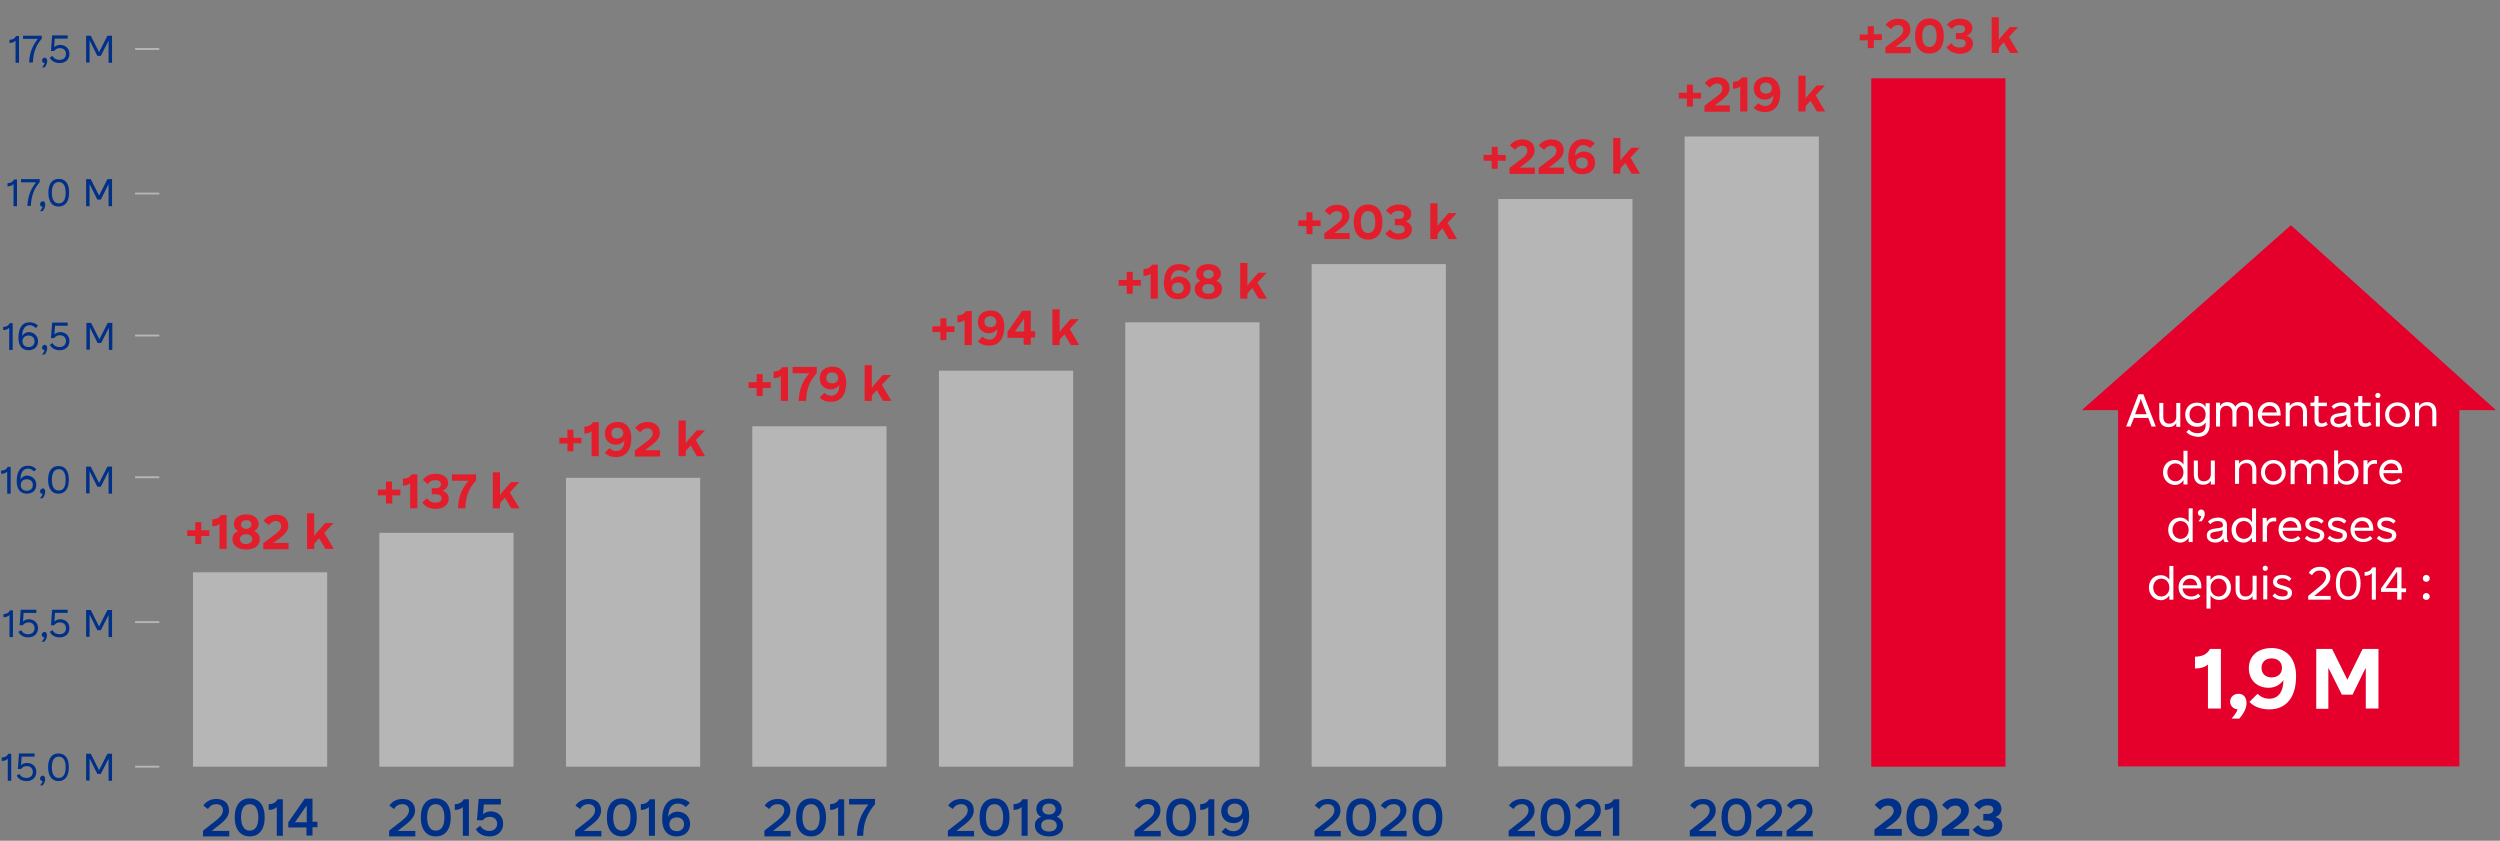 <?xml version="1.0" encoding="utf-8"?>
<!-- Generator: Adobe Illustrator 28.2.0, SVG Export Plug-In . SVG Version: 6.00 Build 0)  -->
<svg version="1.1" id="Layer_1" xmlns="http://www.w3.org/2000/svg" xmlns:xlink="http://www.w3.org/1999/xlink" x="0px" y="0px"
	 viewBox="0 0 868 291.9" style="enable-background:new 0 0 868 291.9;" xml:space="preserve">
<rect x="0" y="0" width="868" height="291.9" fill="#808080" stroke="none"/>
<style type="text/css">
	.st0{fill:none;}
	.st1{enable-background:new    ;}
	.st2{fill:#003087;}
	.st3{fill:#B6B6B7;}
	.st4{fill:#E4002B;}
	.st5{fill:#FFFFFF;}
	.st6{fill:#E31E2C;}
	.st7{fill:none;stroke:#B6B6B7;stroke-width:0.655;stroke-miterlimit:10;}
</style>
<g id="Guides">
</g>
<g id="charts">
	<g>
		<g>
			<line class="st0" x1="57.9" y1="266.2" x2="705.3" y2="266.2"/>
		</g>
		<g>
			<g>
				<g class="st1">
					<path class="st2" d="M3.9,261.7v9.4H2.7v-7.7c-0.5,0.6-1.3,0.8-2.1,0.8V263c1.1,0,1.8-0.4,2.3-1.3H3.9z"/>
				</g>
				<g class="st1">
					<path class="st2" d="M12.6,268c0,1.9-1.3,3.2-3.4,3.2c-1.6,0-2.8-0.7-3.4-1.9l0.9-0.6c0.6,1,1.4,1.4,2.5,1.4
						c1.3,0,2.2-0.8,2.2-2.1c0-1.2-0.8-2-2.1-2c-0.9,0-1.6,0.4-2,1H6.2l0.4-5.4H12v1.1H7.5l-0.2,3c0.5-0.5,1.2-0.8,2.1-0.8
						C11.3,264.9,12.6,266.2,12.6,268z"/>
				</g>
				<g class="st1">
					<path class="st2" d="M15.7,270.5c0,0.8-0.4,1.6-0.9,2.2h-0.9c0.5-0.6,0.8-1.1,0.9-1.5h0c-0.5,0-0.9-0.4-0.9-0.9
						c0-0.5,0.4-1,1-1C15.3,269.3,15.7,269.8,15.7,270.5z"/>
				</g>
				<g class="st1">
					<path class="st2" d="M16.7,266.4c0-3.2,1.4-4.8,3.6-4.8c2.3,0,3.6,1.6,3.6,4.8s-1.4,4.8-3.6,4.8
						C18.1,271.2,16.7,269.5,16.7,266.4z M22.8,266.4c0-2.5-0.9-3.7-2.4-3.7c-1.5,0-2.4,1.2-2.4,3.7s0.9,3.7,2.4,3.7
						S22.8,268.9,22.8,266.4z"/>
					<path class="st2" d="M29.9,271.1v-9.4h1.6l2.9,5.7l2.9-5.7h1.6v9.4h-1.2v-7.3c0-0.1,0-0.3,0-0.4l-0.2,0.4l-2.5,4.9h-1.2l-2.5-5
						c-0.1-0.1-0.1-0.3-0.2-0.4c0,0.1,0,0.3,0,0.4v7.3H29.9z"/>
				</g>
				<g class="st1">
					<path class="st2" d="M4.5,211.8v9.4H3.3v-7.7c-0.5,0.6-1.3,0.8-2.1,0.8v-1.1c1.1,0,1.8-0.4,2.3-1.3H4.5z"/>
				</g>
				<g class="st1">
					<path class="st2" d="M13.2,218.1c0,1.9-1.3,3.2-3.4,3.2c-1.6,0-2.8-0.7-3.4-1.9l0.9-0.6c0.6,1,1.4,1.4,2.5,1.4
						c1.3,0,2.2-0.8,2.2-2.1c0-1.2-0.8-2-2.1-2c-0.9,0-1.6,0.4-2,1H6.8l0.4-5.4h5.4v1.1H8.2l-0.2,3c0.5-0.5,1.2-0.8,2.1-0.8
						C12,215.1,13.2,216.3,13.2,218.1z"/>
				</g>
				<g class="st1">
					<path class="st2" d="M16.3,220.6c0,0.8-0.4,1.6-0.9,2.2h-0.9c0.5-0.6,0.8-1.1,0.9-1.5h0c-0.5,0-0.9-0.4-0.9-0.9
						c0-0.5,0.4-1,1-1C16,219.4,16.3,219.9,16.3,220.6z"/>
				</g>
				<g class="st1">
					<path class="st2" d="M24.1,218.1c0,1.9-1.3,3.2-3.4,3.2c-1.6,0-2.8-0.7-3.4-1.9l0.9-0.6c0.6,1,1.4,1.4,2.5,1.4
						c1.3,0,2.2-0.8,2.2-2.1c0-1.2-0.8-2-2.1-2c-0.9,0-1.6,0.4-2,1h-1.1l0.4-5.4h5.4v1.1h-4.4l-0.2,3c0.5-0.5,1.2-0.8,2.1-0.8
						C22.9,215.1,24.1,216.3,24.1,218.1z"/>
					<path class="st2" d="M29.9,221.2v-9.4h1.6l2.9,5.7l2.9-5.7h1.6v9.4h-1.2v-7.3c0-0.1,0-0.3,0-0.4l-0.2,0.4l-2.5,4.9h-1.2l-2.5-5
						c-0.1-0.1-0.1-0.3-0.2-0.4c0,0.1,0,0.3,0,0.4v7.3H29.9z"/>
				</g>
				<g class="st1">
					<path class="st2" d="M3.7,162v9.4H2.5v-7.7c-0.5,0.6-1.3,0.8-2.1,0.8v-1.1c1.1,0,1.8-0.4,2.3-1.3H3.7z"/>
				</g>
				<g class="st1">
					<path class="st2" d="M12.6,168.3c0,1.9-1.3,3.1-3.3,3.1c-2.3,0-3.5-1.6-3.5-4.3c0-3.4,1.3-5.4,3.9-5.4c1.1,0,2.2,0.4,2.9,1.2
						l-0.8,0.8c-0.6-0.6-1.2-1-2.1-1c-1.6,0-2.6,1.4-2.6,3.8c0.4-0.8,1.3-1.4,2.4-1.4C11.3,165.3,12.6,166.5,12.6,168.3z
						 M11.4,168.4c0-1.2-0.8-2-2.1-2c-1.3,0-2.1,0.8-2.1,2c0,1.2,0.8,2,2.1,2C10.5,170.4,11.4,169.6,11.4,168.4z"/>
				</g>
				<g class="st1">
					<path class="st2" d="M15.7,170.8c0,0.8-0.4,1.6-0.9,2.2h-0.9c0.5-0.6,0.8-1.1,0.9-1.5h0c-0.5,0-0.9-0.4-0.9-0.9
						c0-0.5,0.4-1,1-1C15.4,169.5,15.7,170,15.7,170.8z"/>
				</g>
				<g class="st1">
					<path class="st2" d="M16.7,166.6c0-3.2,1.4-4.8,3.6-4.8c2.3,0,3.6,1.6,3.6,4.8s-1.4,4.8-3.6,4.8
						C18.2,171.5,16.7,169.8,16.7,166.6z M22.8,166.6c0-2.5-0.9-3.7-2.4-3.7c-1.5,0-2.4,1.2-2.4,3.7s0.9,3.7,2.4,3.7
						S22.8,169.2,22.8,166.6z"/>
					<path class="st2" d="M29.9,171.3V162h1.6l2.9,5.7l2.9-5.7h1.6v9.4h-1.2V164c0-0.1,0-0.3,0-0.4l-0.2,0.4L35,169h-1.2l-2.5-5
						c-0.1-0.1-0.1-0.3-0.2-0.4c0,0.1,0,0.3,0,0.4v7.3H29.9z"/>
				</g>
				<g class="st1">
					<path class="st2" d="M4.4,112.1v9.4H3.2v-7.7c-0.5,0.6-1.3,0.8-2.1,0.8v-1.1c1.1,0,1.8-0.4,2.3-1.3H4.4z"/>
				</g>
				<g class="st1">
					<path class="st2" d="M13.2,118.5c0,1.9-1.3,3.1-3.3,3.1c-2.3,0-3.5-1.6-3.5-4.3c0-3.4,1.3-5.4,3.9-5.4c1.1,0,2.2,0.4,2.9,1.2
						l-0.8,0.8c-0.6-0.6-1.2-1-2.1-1c-1.6,0-2.6,1.4-2.6,3.8c0.4-0.8,1.3-1.4,2.4-1.4C11.9,115.4,13.2,116.7,13.2,118.5z M12,118.5
						c0-1.2-0.8-2-2.1-2c-1.3,0-2.1,0.8-2.1,2c0,1.2,0.8,2,2.1,2C11.2,120.5,12,119.7,12,118.5z"/>
				</g>
				<g class="st1">
					<path class="st2" d="M16.4,120.9c0,0.8-0.4,1.6-0.9,2.2h-0.9c0.5-0.6,0.8-1.1,0.9-1.5h0c-0.5,0-0.9-0.4-0.9-0.9
						c0-0.5,0.4-1,1-1C16,119.7,16.4,120.2,16.4,120.9z"/>
				</g>
				<g class="st1">
					<path class="st2" d="M24.1,118.4c0,1.9-1.3,3.2-3.4,3.2c-1.6,0-2.8-0.7-3.4-1.9l0.9-0.6c0.6,1,1.4,1.4,2.5,1.4
						c1.3,0,2.2-0.8,2.2-2.1c0-1.2-0.8-2-2.1-2c-0.9,0-1.6,0.4-2,1h-1.1l0.4-5.4h5.4v1.1h-4.4l-0.2,3c0.5-0.5,1.2-0.8,2.1-0.8
						C22.9,115.4,24.1,116.6,24.1,118.4z"/>
					<path class="st2" d="M30,121.5v-9.4h1.6l2.9,5.7l2.9-5.7h1.6v9.4h-1.2v-7.3c0-0.1,0-0.3,0-0.4l-0.2,0.4l-2.5,4.9h-1.2l-2.5-5
						c-0.1-0.1-0.1-0.3-0.2-0.4c0,0.1,0,0.3,0,0.4v7.3H30z"/>
				</g>
				<g class="st1">
					<path class="st2" d="M5.9,62.2v9.4H4.7v-7.7c-0.5,0.6-1.3,0.8-2.1,0.8v-1.1c1.1,0,1.8-0.4,2.3-1.3H5.9z"/>
				</g>
				<g class="st1">
					<path class="st2" d="M9.5,71.6c0.2-3.5,1-5.6,3-8.3H7.3v-1.1h6.5v1c-2.1,2.5-2.9,4.8-3.1,8.3H9.5z"/>
				</g>
				<g class="st1">
					<path class="st2" d="M15.7,71.1c0,0.8-0.4,1.6-0.9,2.2h-0.9c0.5-0.6,0.8-1.1,0.9-1.5h0c-0.5,0-0.9-0.4-0.9-0.9c0-0.5,0.4-1,1-1
						C15.4,69.8,15.7,70.3,15.7,71.1z"/>
				</g>
				<g class="st1">
					<path class="st2" d="M16.8,66.9c0-3.2,1.4-4.8,3.6-4.8c2.3,0,3.6,1.6,3.6,4.8s-1.4,4.8-3.6,4.8C18.2,71.8,16.8,70.1,16.8,66.9z
						 M22.8,66.9c0-2.5-0.9-3.7-2.4-3.7c-1.5,0-2.4,1.2-2.4,3.7s0.9,3.7,2.4,3.7S22.8,69.5,22.8,66.9z"/>
					<path class="st2" d="M29.9,71.6v-9.4h1.6l2.9,5.7l2.9-5.7h1.6v9.4h-1.2v-7.3c0-0.1,0-0.3,0-0.4l-0.2,0.4L35,69.3h-1.2l-2.5-5
						c-0.1-0.1-0.1-0.3-0.2-0.4c0,0.1,0,0.3,0,0.4v7.3H29.9z"/>
				</g>
				<g class="st1">
					<path class="st2" d="M6.6,12.4v9.4H5.4v-7.7c-0.5,0.6-1.3,0.8-2.1,0.8v-1.1c1.1,0,1.8-0.4,2.3-1.3H6.6z"/>
				</g>
				<g class="st1">
					<path class="st2" d="M10.1,21.8c0.2-3.5,1-5.6,3-8.3H8v-1.1h6.5v1c-2.1,2.5-2.9,4.8-3.1,8.3H10.1z"/>
				</g>
				<g class="st1">
					<path class="st2" d="M16.4,21.2c0,0.8-0.4,1.6-0.9,2.2h-0.9c0.5-0.6,0.8-1.1,0.9-1.5h0c-0.5,0-0.9-0.4-0.9-0.9c0-0.5,0.4-1,1-1
						C16,20,16.4,20.5,16.4,21.2z"/>
				</g>
				<g class="st1">
					<path class="st2" d="M24.1,18.7c0,1.9-1.3,3.2-3.4,3.2c-1.6,0-2.8-0.7-3.4-1.9l0.9-0.6c0.6,1,1.4,1.4,2.5,1.4
						c1.3,0,2.2-0.8,2.2-2.1c0-1.2-0.8-2-2.1-2c-0.9,0-1.6,0.4-2,1h-1.1l0.4-5.4h5.4v1.1H19l-0.2,3c0.5-0.5,1.2-0.8,2.1-0.8
						C22.8,15.6,24.1,16.9,24.1,18.7z"/>
					<path class="st2" d="M29.9,21.8v-9.4h1.6l2.9,5.7l2.9-5.7h1.6v9.4h-1.2v-7.3c0-0.1,0-0.3,0-0.4l-0.2,0.4l-2.5,4.9h-1.2l-2.5-5
						c-0.1-0.1-0.1-0.3-0.2-0.4c0,0.1,0,0.3,0,0.4v7.3H29.9z"/>
				</g>
			</g>
			<line class="st0" x1="50.1" y1="266.2" x2="50.1" y2="16.9"/>
		</g>
		<g>
			<g>
				<g>
					<rect x="67" y="198.7" class="st3" width="46.6" height="67.5"/>
					<rect x="131.7" y="185" class="st3" width="46.6" height="81.2"/>
					<rect x="196.5" y="165.9" class="st3" width="46.6" height="100.3"/>
					<rect x="261.2" y="148" class="st3" width="46.6" height="118.2"/>
					<rect x="326" y="128.7" class="st3" width="46.6" height="137.5"/>
					<rect x="390.7" y="111.9" class="st3" width="46.6" height="154.3"/>
					<rect x="455.4" y="91.7" class="st3" width="46.6" height="174.5"/>
					<rect x="520.2" y="69.1" class="st3" width="46.6" height="197"/>
					<rect x="584.9" y="47.4" class="st3" width="46.6" height="218.8"/>
					<rect x="649.7" y="27.2" class="st4" width="46.6" height="239"/>
				</g>
			</g>
		</g>
		<g>
			<g class="st1">
				<path class="st2" d="M650.8,290.2V288l4.7-3.6c1.4-1.1,2-1.9,2-2.9c0-1.1-0.8-1.8-2-1.8c-1,0-1.9,0.4-2.7,1.5l-1.9-1.7
					c1.2-1.5,2.8-2.3,4.8-2.3c2.8,0,4.5,1.6,4.5,4.1c0,1.6-0.8,3-3.1,4.7c-0.8,0.6-1.9,1.3-2.5,1.8h5.7v2.4H650.8z"/>
				<path class="st2" d="M661.9,283.8c0-4.2,2.1-6.6,5.4-6.6c3.4,0,5.4,2.4,5.4,6.6s-2.1,6.6-5.4,6.6
					C664.1,290.4,661.9,288,661.9,283.8z M670,283.8c0-2.8-1-4.1-2.7-4.1c-1.7,0-2.7,1.3-2.7,4.1c0,2.8,1,4.1,2.7,4.1
					C669,287.9,670,286.6,670,283.8z"/>
				<path class="st2" d="M674.2,290.2V288l4.7-3.6c1.4-1.1,2-1.9,2-2.9c0-1.1-0.8-1.8-2-1.8c-1,0-1.9,0.4-2.7,1.5l-1.9-1.7
					c1.2-1.5,2.7-2.3,4.8-2.3c2.8,0,4.5,1.6,4.5,4.1c0,1.6-0.8,3-3.1,4.7c-0.8,0.6-1.9,1.3-2.5,1.8h5.7v2.4H674.2z"/>
				<path class="st2" d="M684.9,288l1.9-1.5c0.9,1.2,1.8,1.6,3.2,1.6c1.4,0,2.3-0.6,2.3-1.6c0-1.1-0.8-1.6-2.2-1.6h-1.5v-2.3h1.5
					c1.2,0,2-0.6,2-1.6c0-0.9-0.8-1.4-2-1.4c-1.2,0-2.1,0.5-2.9,1.5l-1.8-1.6c1.2-1.5,2.8-2.2,4.8-2.2c3,0,4.7,1.4,4.7,3.6
					c0,1.3-1,2.5-2.2,2.8c1.6,0.3,2.5,1.4,2.5,2.9c0,2.4-1.9,3.9-5,3.9C687.8,290.4,685.9,289.6,684.9,288z"/>
			</g>
			<g class="st1">
				<path class="st2" d="M586.7,290.2v-1.8l4.6-3.6c1.6-1.3,2.3-2.3,2.3-3.5c0-1.3-0.9-2.1-2.3-2.1c-1.1,0-2.1,0.4-2.9,1.7l-1.6-1.2
					c1.1-1.6,2.7-2.3,4.6-2.3c2.7,0,4.3,1.6,4.3,4c0,1.6-0.8,3-3.2,4.9c-1,0.8-1.9,1.4-2.8,2.2h6.1v1.9H586.7z"/>
				<path class="st2" d="M597.7,283.8c0-4.3,2-6.6,5.2-6.6c3.2,0,5.2,2.3,5.2,6.6s-2,6.6-5.2,6.6
					C599.8,290.4,597.7,288.1,597.7,283.8z M605.9,283.8c0-3.1-1.2-4.6-3-4.6c-1.9,0-3,1.5-3,4.6s1.2,4.6,3,4.6
					S605.9,287,605.9,283.8z"/>
				<path class="st2" d="M609.7,290.2v-1.8l4.6-3.6c1.6-1.3,2.3-2.3,2.3-3.5c0-1.3-0.9-2.1-2.3-2.1c-1.1,0-2.1,0.4-2.9,1.7l-1.6-1.2
					c1.1-1.6,2.7-2.3,4.6-2.3c2.7,0,4.3,1.6,4.3,4c0,1.6-0.8,3-3.2,4.9c-1,0.8-1.9,1.4-2.8,2.2h6.1v1.9H609.7z"/>
				<path class="st2" d="M620.3,290.2v-1.8l4.6-3.6c1.6-1.3,2.3-2.3,2.3-3.5c0-1.3-0.9-2.1-2.3-2.1c-1.1,0-2.1,0.4-2.9,1.7l-1.6-1.2
					c1.1-1.6,2.7-2.3,4.6-2.3c2.7,0,4.3,1.6,4.3,4c0,1.6-0.8,3-3.2,4.9c-1,0.8-1.9,1.4-2.8,2.2h6.1v1.9H620.3z"/>
			</g>
			<g class="st1">
				<path class="st2" d="M523.8,290.2v-1.8l4.6-3.6c1.6-1.3,2.3-2.3,2.3-3.5c0-1.3-0.9-2.1-2.3-2.1c-1.1,0-2.1,0.4-2.9,1.7l-1.6-1.2
					c1.1-1.6,2.7-2.3,4.6-2.3c2.7,0,4.3,1.6,4.3,4c0,1.6-0.8,3-3.2,4.9c-1,0.8-1.9,1.4-2.8,2.2h6.1v1.9H523.8z"/>
				<path class="st2" d="M534.9,283.8c0-4.3,2-6.6,5.2-6.6c3.2,0,5.2,2.3,5.2,6.6s-2,6.6-5.2,6.6
					C536.9,290.4,534.9,288.1,534.9,283.8z M543.1,283.8c0-3.1-1.2-4.6-3-4.6c-1.9,0-3,1.5-3,4.6s1.2,4.6,3,4.6
					S543.1,287,543.1,283.8z"/>
				<path class="st2" d="M546.8,290.2v-1.8l4.6-3.6c1.6-1.3,2.3-2.3,2.3-3.5c0-1.3-0.9-2.1-2.3-2.1c-1.1,0-2.1,0.4-2.9,1.7l-1.6-1.2
					c1.1-1.6,2.7-2.3,4.6-2.3c2.7,0,4.3,1.6,4.3,4c0,1.6-0.8,3-3.2,4.9c-1,0.8-1.9,1.4-2.8,2.2h6.1v1.9H546.8z"/>
				<path class="st2" d="M562.2,277.4v12.8H560v-10c-0.7,0.7-1.7,1-2.8,1v-2c1.5,0,2.5-0.6,3.1-1.7H562.2z"/>
			</g>
			<g class="st1">
				<path class="st2" d="M456.4,290.2v-1.8l4.6-3.6c1.6-1.3,2.3-2.3,2.3-3.5c0-1.3-0.9-2.1-2.3-2.1c-1.1,0-2.1,0.4-2.9,1.7l-1.6-1.2
					c1.1-1.6,2.7-2.3,4.6-2.3c2.7,0,4.3,1.6,4.3,4c0,1.6-0.8,3-3.2,4.9c-1,0.8-1.9,1.4-2.8,2.2h6.1v1.9H456.4z"/>
				<path class="st2" d="M467.4,283.8c0-4.3,2-6.6,5.2-6.6c3.2,0,5.2,2.3,5.2,6.6s-2,6.6-5.2,6.6
					C469.4,290.4,467.4,288.1,467.4,283.8z M475.6,283.8c0-3.1-1.2-4.6-3-4.6c-1.9,0-3,1.5-3,4.6s1.2,4.6,3,4.6
					S475.6,287,475.6,283.8z"/>
				<path class="st2" d="M479.3,290.2v-1.8l4.6-3.6c1.6-1.3,2.3-2.3,2.3-3.5c0-1.3-0.9-2.1-2.3-2.1c-1.1,0-2.1,0.4-2.9,1.7l-1.6-1.2
					c1.1-1.6,2.7-2.3,4.6-2.3c2.7,0,4.3,1.6,4.3,4c0,1.6-0.8,3-3.2,4.9c-1,0.8-1.9,1.4-2.8,2.2h6.1v1.9H479.3z"/>
				<path class="st2" d="M490.4,283.8c0-4.3,2-6.6,5.2-6.6c3.2,0,5.2,2.3,5.2,6.6s-2,6.6-5.2,6.6
					C492.4,290.4,490.4,288.1,490.4,283.8z M498.6,283.8c0-3.1-1.2-4.6-3-4.6c-1.9,0-3,1.5-3,4.6s1.2,4.6,3,4.6
					S498.6,287,498.6,283.8z"/>
			</g>
			<g class="st1">
				<path class="st2" d="M393.9,290.2v-1.8l4.6-3.6c1.6-1.3,2.3-2.3,2.3-3.5c0-1.3-0.9-2.1-2.3-2.1c-1.1,0-2.1,0.4-2.9,1.7l-1.6-1.2
					c1.1-1.6,2.7-2.3,4.6-2.3c2.7,0,4.3,1.6,4.3,4c0,1.6-0.8,3-3.2,4.9c-1,0.8-1.9,1.4-2.8,2.2h6.1v1.9H393.9z"/>
				<path class="st2" d="M404.9,283.8c0-4.3,2-6.6,5.2-6.6c3.2,0,5.2,2.3,5.2,6.6s-2,6.6-5.2,6.6
					C406.9,290.4,404.9,288.1,404.9,283.8z M413.1,283.8c0-3.1-1.2-4.6-3-4.6c-1.9,0-3,1.5-3,4.6s1.2,4.6,3,4.6
					S413.1,287,413.1,283.8z"/>
				<path class="st2" d="M421.6,277.4v12.8h-2.1v-10c-0.7,0.7-1.7,1-2.8,1v-2c1.5,0,2.5-0.6,3.1-1.7H421.6z"/>
				<path class="st2" d="M433.7,283.2c0,4.6-2,7.2-5.5,7.2c-1.7,0-3.1-0.6-4.1-1.6l1.4-1.4c0.8,0.8,1.6,1.2,2.8,1.2
					c2,0,3.3-1.7,3.3-4.6c-0.6,1.1-1.8,1.8-3.3,1.8c-2.6,0-4.3-1.7-4.3-4.2c0-2.6,1.9-4.3,4.7-4.3
					C431.9,277.2,433.7,279.4,433.7,283.2z M431.3,281.4c0-1.4-1-2.4-2.6-2.4c-1.5,0-2.5,1-2.5,2.4c0,1.5,1,2.4,2.5,2.4
					C430.3,283.9,431.3,282.9,431.3,281.4z"/>
			</g>
			<g class="st1">
				<path class="st2" d="M329.1,290.2v-1.8l4.6-3.6c1.6-1.3,2.3-2.3,2.3-3.5c0-1.3-0.9-2.1-2.3-2.1c-1.1,0-2.1,0.4-2.9,1.7l-1.6-1.2
					c1.1-1.6,2.7-2.3,4.6-2.3c2.7,0,4.3,1.6,4.3,4c0,1.6-0.8,3-3.2,4.9c-1,0.8-1.9,1.4-2.8,2.2h6.1v1.9H329.1z"/>
				<path class="st2" d="M340.1,283.8c0-4.3,2-6.6,5.2-6.6c3.2,0,5.2,2.3,5.2,6.6s-2,6.6-5.2,6.6
					C342.1,290.4,340.1,288.1,340.1,283.8z M348.3,283.8c0-3.1-1.2-4.6-3-4.6c-1.9,0-3,1.5-3,4.6s1.2,4.6,3,4.6
					S348.3,287,348.3,283.8z"/>
				<path class="st2" d="M356.8,277.4v12.8h-2.1v-10c-0.7,0.7-1.7,1-2.8,1v-2c1.5,0,2.5-0.6,3.1-1.7H356.8z"/>
				<path class="st2" d="M359.3,286.6c0-1.5,0.8-2.5,2.2-3c-1.1-0.5-1.7-1.5-1.7-2.8c0-2,1.7-3.5,4.4-3.5c2.7,0,4.4,1.5,4.4,3.5
					c0,1.3-0.6,2.3-1.7,2.8c1.4,0.5,2.2,1.6,2.2,3c0,2.3-1.9,3.8-4.9,3.8C361.2,290.4,359.3,288.9,359.3,286.6z M366.9,286.6
					c0-1.3-1.1-2.1-2.7-2.1c-1.7,0-2.7,0.8-2.7,2.1c0,1.3,1,2.1,2.7,2.1C365.9,288.7,366.9,287.9,366.9,286.6z M366.5,280.9
					c0-1.1-0.9-1.9-2.3-1.9c-1.4,0-2.3,0.8-2.3,1.9c0,1.2,0.9,1.9,2.3,1.9C365.6,282.8,366.5,282,366.5,280.9z"/>
			</g>
			<g class="st1">
				<path class="st2" d="M265.4,290.2v-1.8l4.6-3.6c1.6-1.3,2.3-2.3,2.3-3.5c0-1.3-0.9-2.1-2.3-2.1c-1.1,0-2.1,0.4-2.9,1.7l-1.6-1.2
					c1.1-1.6,2.7-2.3,4.6-2.3c2.7,0,4.3,1.6,4.3,4c0,1.6-0.8,3-3.2,4.9c-1,0.8-1.9,1.4-2.8,2.2h6.1v1.9H265.4z"/>
				<path class="st2" d="M276.4,283.8c0-4.3,2-6.6,5.2-6.6c3.2,0,5.2,2.3,5.2,6.6s-2,6.6-5.2,6.6
					C278.4,290.4,276.4,288.1,276.4,283.8z M284.6,283.8c0-3.1-1.2-4.6-3-4.6c-1.9,0-3,1.5-3,4.6s1.2,4.6,3,4.6
					S284.6,287,284.6,283.8z"/>
				<path class="st2" d="M293.1,277.4v12.8h-2.1v-10c-0.7,0.7-1.7,1-2.8,1v-2c1.5,0,2.5-0.6,3.1-1.7H293.1z"/>
				<path class="st2" d="M297.5,290.2c0.3-4.6,1.3-7.4,4-10.9h-6.7v-1.9h9v1.8c-2.7,3.2-4,6.3-4.1,11H297.5z"/>
			</g>
			<g class="st1">
				<path class="st2" d="M199.7,290.2v-1.8l4.6-3.6c1.6-1.3,2.3-2.3,2.3-3.5c0-1.3-0.9-2.1-2.3-2.1c-1.1,0-2.1,0.4-2.9,1.7l-1.6-1.2
					c1.1-1.6,2.7-2.3,4.6-2.3c2.7,0,4.3,1.6,4.3,4c0,1.6-0.8,3-3.2,4.9c-1,0.8-1.9,1.4-2.8,2.2h6.1v1.9H199.7z"/>
				<path class="st2" d="M210.7,283.8c0-4.3,2-6.6,5.2-6.6c3.2,0,5.2,2.3,5.2,6.6s-2,6.6-5.2,6.6
					C212.7,290.4,210.7,288.1,210.7,283.8z M218.9,283.8c0-3.1-1.2-4.6-3-4.6c-1.9,0-3,1.5-3,4.6s1.2,4.6,3,4.6
					S218.9,287,218.9,283.8z"/>
				<path class="st2" d="M227.4,277.4v12.8h-2.1v-10c-0.7,0.7-1.7,1-2.8,1v-2c1.5,0,2.5-0.6,3.1-1.7H227.4z"/>
				<path class="st2" d="M239.6,286.1c0,2.6-1.9,4.3-4.7,4.3c-3.2,0-5-2.2-5-6c0-4.6,2-7.2,5.5-7.2c1.7,0,3.2,0.6,4.1,1.6l-1.4,1.4
					c-0.8-0.8-1.6-1.2-2.8-1.2c-2,0-3.3,1.7-3.3,4.6c0.6-1.1,1.8-1.8,3.3-1.8C237.9,281.9,239.6,283.6,239.6,286.1z M237.5,286.2
					c0-1.5-1-2.4-2.5-2.4c-1.6,0-2.6,1-2.6,2.4c0,1.4,1,2.4,2.6,2.4C236.5,288.6,237.5,287.6,237.5,286.2z"/>
			</g>
			<g class="st1">
				<path class="st2" d="M135.1,290.2v-1.8l4.6-3.6c1.6-1.3,2.3-2.3,2.3-3.5c0-1.3-0.9-2.1-2.3-2.1c-1.1,0-2.1,0.4-2.9,1.7l-1.6-1.2
					c1.1-1.6,2.7-2.3,4.6-2.3c2.7,0,4.3,1.6,4.3,4c0,1.6-0.8,3-3.2,4.9c-1,0.8-1.9,1.4-2.8,2.2h6.1v1.9H135.1z"/>
				<path class="st2" d="M146.1,283.8c0-4.3,2-6.6,5.2-6.6c3.2,0,5.2,2.3,5.2,6.6s-2,6.6-5.2,6.6
					C148.1,290.4,146.1,288.1,146.1,283.8z M154.3,283.8c0-3.1-1.2-4.6-3-4.6c-1.9,0-3,1.5-3,4.6s1.2,4.6,3,4.6
					S154.3,287,154.3,283.8z"/>
				<path class="st2" d="M162.8,277.4v12.8h-2.1v-10c-0.7,0.7-1.7,1-2.8,1v-2c1.5,0,2.5-0.6,3.1-1.7H162.8z"/>
				<path class="st2" d="M174.7,286c0,2.6-1.9,4.4-4.7,4.4c-2.2,0-3.9-0.9-4.8-2.5l1.5-1.2c0.9,1.3,1.9,1.8,3.2,1.8
					c1.6,0,2.7-1,2.7-2.5c0-1.4-1-2.4-2.5-2.4c-1.1,0-1.9,0.4-2.5,1.2h-2l0.6-7.4h7.7v1.9H168l-0.3,3.4c0.7-0.6,1.6-1,2.8-1
					C173,281.8,174.7,283.5,174.7,286z"/>
			</g>
			<g class="st1">
				<path class="st2" d="M70.5,290.2v-1.8l4.6-3.6c1.6-1.3,2.3-2.3,2.3-3.5c0-1.3-0.9-2.1-2.3-2.1c-1.1,0-2.1,0.4-2.9,1.7l-1.6-1.2
					c1.1-1.6,2.7-2.3,4.6-2.3c2.7,0,4.3,1.6,4.3,4c0,1.6-0.8,3-3.2,4.9c-1,0.8-1.9,1.4-2.8,2.2h6.1v1.9H70.5z"/>
				<path class="st2" d="M81.5,283.8c0-4.3,2-6.6,5.2-6.6c3.2,0,5.2,2.3,5.2,6.6s-2,6.6-5.2,6.6C83.6,290.4,81.5,288.1,81.5,283.8z
					 M89.7,283.8c0-3.1-1.2-4.6-3-4.6c-1.9,0-3,1.5-3,4.6s1.2,4.6,3,4.6S89.7,287,89.7,283.8z"/>
				<path class="st2" d="M98.2,277.4v12.8h-2.1v-10c-0.7,0.7-1.7,1-2.8,1v-2c1.5,0,2.5-0.6,3.1-1.7H98.2z"/>
				<path class="st2" d="M106.4,290.2v-2.9h-6.3v-1.8l5.7-8.2h2.7v8h1.7v1.9h-1.7v2.9H106.4z M102.9,285.5h3.6v-5.3
					c0-0.2,0-0.4,0-0.6c-0.1,0.2-0.2,0.4-0.4,0.6l-3.4,4.9c-0.1,0.2,0,0.1-0.4,0.5C102.6,285.5,102.7,285.5,102.9,285.5z"/>
			</g>
		</g>
	</g>
</g>
<g id="other_content">
	<g>
		<rect x="735.4" y="140.1" class="st4" width="118.5" height="126"/>
		<polygon class="st4" points="795.4,78.2 866.6,142.4 722.8,142.4 		"/>
		<g class="st1">
			<path class="st5" d="M747,148.1l-1.1-3h-5l-1.2,3h-1.5l4.3-11.2h1.7l4.3,11.2H747z M741.3,143.8h4l-1.8-4.7l-0.2-0.7
				c-0.1,0.3-0.1,0.2-0.2,0.7L741.3,143.8z"/>
			<path class="st5" d="M749.7,144.8v-4.9h1.4v4.8c0,1.6,0.7,2.4,2.1,2.4c1.4,0,2.4-1,2.4-2.4v-4.8h1.4v8.3h-1.4v-1.3
				c-0.6,1-1.5,1.4-2.7,1.4C750.9,148.3,749.7,147,749.7,144.8z"/>
			<path class="st5" d="M759.1,150l0.9-0.9c0.7,0.9,1.7,1.3,3,1.3c1.8,0,2.8-1,2.8-2.8v-0.9c-0.7,1-1.7,1.5-3,1.5
				c-2.4,0-4.1-1.8-4.1-4.2c0-2.5,1.7-4.2,4.1-4.2c1.3,0,2.3,0.5,3,1.5v-1.3h1.4v7.5c0,2.8-1.6,4.2-4.2,4.2
				C761.3,151.5,760,151,759.1,150z M765.8,143.9c0-1.8-1.2-3-2.8-3s-2.8,1.2-2.8,3c0,1.8,1.2,3,2.8,3S765.8,145.7,765.8,143.9z"/>
			<path class="st5" d="M782.2,143.2v4.9h-1.4v-4.8c0-1.5-0.8-2.4-2.1-2.4c-1.3,0-2.2,1-2.2,2.4v4.8h-1.4v-4.8
				c0-1.4-0.8-2.4-2.1-2.4c-1.3,0-2.2,1-2.2,2.4v4.8h-1.4v-8.3h1.4v1.2c0.5-0.9,1.4-1.4,2.5-1.4c1.2,0,2.3,0.6,2.8,1.6
				c0.6-1,1.6-1.6,2.9-1.6C781,139.7,782.2,141,782.2,143.2z"/>
			<path class="st5" d="M791.8,144.3h-6.5c0.1,1.7,1.3,2.8,3,2.8c1,0,1.7-0.3,2.4-1l0.8,0.9c-0.8,0.8-1.9,1.2-3.2,1.2
				c-2.6,0-4.4-1.8-4.4-4.3c0-2.4,1.8-4.3,4.1-4.3c2.4,0,3.8,1.6,3.8,4C791.9,144,791.9,144.1,791.8,144.3z M790.5,143.2
				c-0.2-1.4-1.1-2.3-2.5-2.3c-1.3,0-2.3,0.9-2.6,2.3H790.5z"/>
			<path class="st5" d="M793.6,148.1v-8.3h1.4v1.2c0.6-0.9,1.6-1.4,2.8-1.4c2,0,3.2,1.3,3.2,3.5v4.9h-1.4v-4.8
				c0-1.6-0.7-2.4-2.1-2.4c-1.5,0-2.5,1-2.5,2.4v4.8H793.6z"/>
			<path class="st5" d="M803.6,145.8V141h-1.4v-1.2h0.8c0.4,0,0.6-0.2,0.6-0.7v-1.6h1.4v1.6c0,0.3,0,0.5-0.1,0.7h3v1.2H805v4.6
				c0,1,0.3,1.4,1.2,1.4c0.5,0,0.9-0.2,1.4-0.6l0.6,1c-0.7,0.6-1.4,0.8-2.2,0.8C804.5,148.3,803.6,147.4,803.6,145.8z"/>
			<path class="st5" d="M809.1,145.9c0-1.4,1-2.2,3-2.4l1.3-0.2c1-0.1,1.3-0.4,1.3-1c0-0.9-0.7-1.4-1.9-1.4c-1,0-1.8,0.4-2.5,1.1
				l-0.8-0.9c0.9-0.9,2-1.4,3.5-1.4c2,0,3.1,1,3.1,2.7v3.8c0,0.9,0.1,1.3,0.6,2h-1.4c-0.3-0.4-0.4-0.7-0.4-1.3
				c-0.6,1-1.6,1.5-2.8,1.5C810.1,148.3,809.1,147.4,809.1,145.9z M814.7,144.7V144c-0.3,0.2-0.6,0.3-1.1,0.4l-1.3,0.2
				c-1.3,0.2-1.9,0.5-1.9,1.3c0,0.8,0.6,1.3,1.6,1.3C813.6,147.1,814.7,146.1,814.7,144.7z"/>
			<path class="st5" d="M818.8,145.8V141h-1.4v-1.2h0.8c0.4,0,0.6-0.2,0.6-0.7v-1.6h1.4v1.6c0,0.3,0,0.5-0.1,0.7h3v1.2h-2.9v4.6
				c0,1,0.3,1.4,1.2,1.4c0.5,0,0.9-0.2,1.4-0.6l0.6,1c-0.7,0.6-1.4,0.8-2.2,0.8C819.7,148.3,818.8,147.4,818.8,145.8z"/>
			<path class="st5" d="M824.7,137.3c0-0.5,0.4-0.9,0.9-0.9c0.5,0,0.9,0.4,0.9,0.9c0,0.5-0.4,0.9-0.9,0.9
				C825.1,138.2,824.7,137.9,824.7,137.3z M824.9,148.1v-8.3h1.4v8.3H824.9z"/>
			<path class="st5" d="M828.1,144c0-2.4,1.8-4.3,4.3-4.3c2.5,0,4.3,1.9,4.3,4.3s-1.8,4.3-4.3,4.3
				C829.9,148.3,828.1,146.4,828.1,144z M835.3,144c0-1.8-1.2-3.1-2.9-3.1c-1.7,0-2.9,1.3-2.9,3.1c0,1.8,1.2,3.1,2.9,3.1
				C834.1,147.1,835.3,145.8,835.3,144z"/>
			<path class="st5" d="M838.5,148.1v-8.3h1.4v1.2c0.6-0.9,1.6-1.4,2.8-1.4c2,0,3.2,1.3,3.2,3.5v4.9h-1.4v-4.8
				c0-1.6-0.7-2.4-2.1-2.4c-1.5,0-2.5,1-2.5,2.4v4.8H838.5z"/>
		</g>
		<g class="st1">
			<path class="st5" d="M751,164c0-2.5,1.7-4.3,4.1-4.3c1.2,0,2.3,0.5,3,1.6v-4.8h1.4v11.7h-1.4v-1.5c-0.7,1.1-1.8,1.7-3,1.7
				C752.8,168.3,751,166.5,751,164z M758.1,164c0-1.8-1.2-3.1-2.8-3.1c-1.6,0-2.8,1.3-2.8,3.1c0,1.8,1.2,3.1,2.8,3.1
				C756.9,167.1,758.1,165.8,758.1,164z"/>
			<path class="st5" d="M761.7,164.8v-4.9h1.4v4.8c0,1.6,0.7,2.4,2.1,2.4c1.4,0,2.4-1,2.4-2.4v-4.8h1.4v8.3h-1.4v-1.3
				c-0.6,1-1.5,1.4-2.7,1.4C763,168.3,761.7,167,761.7,164.8z"/>
			<path class="st5" d="M776,168.1v-8.3h1.4v1.2c0.6-0.9,1.6-1.4,2.8-1.4c2,0,3.2,1.3,3.2,3.5v4.9h-1.4v-4.8c0-1.6-0.7-2.4-2.1-2.4
				c-1.5,0-2.5,1-2.5,2.4v4.8H776z"/>
			<path class="st5" d="M785,164c0-2.4,1.8-4.3,4.3-4.3c2.5,0,4.3,1.9,4.3,4.3s-1.8,4.3-4.3,4.3C786.8,168.3,785,166.4,785,164z
				 M792.2,164c0-1.8-1.2-3.1-2.9-3.1c-1.7,0-2.9,1.3-2.9,3.1c0,1.8,1.2,3.1,2.9,3.1C791,167.1,792.2,165.8,792.2,164z"/>
			<path class="st5" d="M808.1,163.2v4.9h-1.4v-4.8c0-1.5-0.8-2.4-2.1-2.4c-1.3,0-2.2,1-2.2,2.4v4.8h-1.4v-4.8
				c0-1.4-0.8-2.4-2.1-2.4c-1.3,0-2.2,1-2.2,2.4v4.8h-1.4v-8.3h1.4v1.2c0.5-0.9,1.4-1.4,2.5-1.4c1.2,0,2.3,0.6,2.8,1.6
				c0.6-1,1.6-1.6,2.9-1.6C806.9,159.7,808.1,161,808.1,163.2z"/>
			<path class="st5" d="M811.8,166.7v1.4h-1.4v-11.7h1.4v5c0.7-1.1,1.8-1.7,3-1.7c2.3,0,4.1,1.8,4.1,4.3s-1.7,4.3-4.1,4.3
				C813.5,168.3,812.5,167.8,811.8,166.7z M817.4,164c0-1.8-1.2-3.1-2.8-3.1c-1.6,0-2.8,1.3-2.8,3.1c0,1.8,1.2,3.1,2.8,3.1
				C816.2,167.1,817.4,165.8,817.4,164z"/>
			<path class="st5" d="M820.6,168.1v-8.3h1.4v1.4c0.4-0.8,1.2-1.5,2.5-1.5c0.3,0,0.6,0,0.8,0.1v1.3c-0.2-0.1-0.5-0.1-0.8-0.1
				c-1.7,0-2.4,1.3-2.4,2.4v4.7H820.6z"/>
			<path class="st5" d="M834,164.3h-6.5c0.1,1.7,1.3,2.8,3,2.8c1,0,1.7-0.3,2.4-1l0.8,0.9c-0.8,0.8-1.9,1.2-3.2,1.2
				c-2.6,0-4.4-1.8-4.4-4.3c0-2.4,1.8-4.3,4.1-4.3c2.4,0,3.8,1.6,3.8,4C834.1,164,834.1,164.1,834,164.3z M832.7,163.2
				c-0.2-1.4-1.1-2.3-2.5-2.3c-1.3,0-2.3,0.9-2.6,2.3H832.7z"/>
		</g>
		<g class="st1">
			<path class="st5" d="M752.8,184c0-2.5,1.7-4.3,4.1-4.3c1.2,0,2.3,0.5,3,1.6v-4.8h1.4v11.7h-1.4v-1.5c-0.7,1.1-1.8,1.7-3,1.7
				C754.6,188.3,752.8,186.5,752.8,184z M759.9,184c0-1.8-1.2-3.1-2.8-3.1c-1.6,0-2.8,1.3-2.8,3.1c0,1.8,1.2,3.1,2.8,3.1
				C758.7,187.1,759.9,185.8,759.9,184z"/>
			<path class="st5" d="M765.5,178.4c0,0.9-0.5,1.9-1.1,2.6h-1.1c0.6-0.7,0.9-1.3,1-1.8h-0.1c-0.6,0-1.1-0.5-1.1-1.1
				c0-0.6,0.5-1.2,1.1-1.2C765,176.9,765.5,177.5,765.5,178.4z"/>
			<path class="st5" d="M766.2,185.9c0-1.4,1-2.2,3-2.4l1.3-0.2c1-0.1,1.3-0.4,1.3-1c0-0.9-0.7-1.4-1.9-1.4c-1,0-1.8,0.4-2.5,1.1
				l-0.8-0.9c0.9-0.9,2-1.4,3.5-1.4c2,0,3.1,1,3.1,2.7v3.8c0,0.9,0.1,1.3,0.6,2h-1.4c-0.3-0.4-0.4-0.7-0.4-1.3
				c-0.6,1-1.6,1.5-2.8,1.5C767.2,188.3,766.2,187.4,766.2,185.9z M771.7,184.7V184c-0.3,0.2-0.6,0.3-1.1,0.4l-1.3,0.2
				c-1.3,0.2-1.9,0.5-1.9,1.3c0,0.8,0.6,1.3,1.6,1.3C770.7,187.1,771.7,186.1,771.7,184.7z"/>
			<path class="st5" d="M774.8,184c0-2.5,1.7-4.3,4.1-4.3c1.2,0,2.3,0.5,3,1.6v-4.8h1.4v11.7h-1.4v-1.5c-0.7,1.1-1.8,1.7-3,1.7
				C776.5,188.3,774.8,186.5,774.8,184z M781.9,184c0-1.8-1.2-3.1-2.8-3.1c-1.6,0-2.8,1.3-2.8,3.1c0,1.8,1.2,3.1,2.8,3.1
				C780.7,187.1,781.9,185.8,781.9,184z"/>
			<path class="st5" d="M785.6,188.1v-8.3h1.4v1.4c0.4-0.8,1.2-1.5,2.5-1.5c0.3,0,0.6,0,0.8,0.1v1.3c-0.2-0.1-0.5-0.1-0.8-0.1
				c-1.7,0-2.4,1.3-2.4,2.4v4.7H785.6z"/>
			<path class="st5" d="M799,184.3h-6.5c0.1,1.7,1.3,2.8,3,2.8c1,0,1.7-0.3,2.4-1l0.8,0.9c-0.8,0.8-1.9,1.2-3.2,1.2
				c-2.6,0-4.4-1.8-4.4-4.3c0-2.4,1.8-4.3,4.1-4.3c2.4,0,3.8,1.6,3.8,4C799,184,799,184.1,799,184.3z M797.7,183.2
				c-0.2-1.4-1.1-2.3-2.5-2.3c-1.3,0-2.3,0.9-2.6,2.3H797.7z"/>
			<path class="st5" d="M800.2,186.9l0.8-0.9c0.7,0.7,1.5,1.1,2.6,1.1c1.3,0,1.9-0.4,1.9-1.2c0-0.7-0.3-0.9-1.9-1.3l-0.3-0.1
				c-2.1-0.5-2.9-1.2-2.9-2.5c0-1.5,1.2-2.4,3.2-2.4c1.4,0,2.3,0.4,3.2,1.3l-0.8,0.9c-0.7-0.7-1.4-1-2.4-1c-1.1,0-1.8,0.4-1.8,1.2
				c0,0.6,0.4,0.9,2,1.3l0.3,0.1c2.1,0.5,2.9,1.2,2.9,2.4c0,1.5-1.3,2.5-3.3,2.5C802.2,188.3,801.1,187.8,800.2,186.9z"/>
			<path class="st5" d="M808.1,186.9l0.8-0.9c0.7,0.7,1.5,1.1,2.6,1.1c1.3,0,1.9-0.4,1.9-1.2c0-0.7-0.3-0.9-1.9-1.3l-0.3-0.1
				c-2.1-0.5-2.9-1.2-2.9-2.5c0-1.5,1.2-2.4,3.2-2.4c1.4,0,2.3,0.4,3.2,1.3l-0.8,0.9c-0.7-0.7-1.4-1-2.4-1c-1.1,0-1.8,0.4-1.8,1.2
				c0,0.6,0.4,0.9,2,1.3l0.3,0.1c2.1,0.5,2.9,1.2,2.9,2.4c0,1.5-1.3,2.5-3.3,2.5C810.1,188.3,809,187.8,808.1,186.9z"/>
			<path class="st5" d="M824,184.3h-6.5c0.1,1.7,1.3,2.8,3,2.8c1,0,1.7-0.3,2.4-1l0.8,0.9c-0.8,0.8-1.9,1.2-3.2,1.2
				c-2.6,0-4.4-1.8-4.4-4.3c0-2.4,1.8-4.3,4.1-4.3c2.4,0,3.8,1.6,3.8,4C824,184,824,184.1,824,184.3z M822.6,183.2
				c-0.2-1.4-1.1-2.3-2.5-2.3c-1.3,0-2.3,0.9-2.6,2.3H822.6z"/>
			<path class="st5" d="M825.2,186.9l0.8-0.9c0.7,0.7,1.5,1.1,2.6,1.1c1.3,0,1.9-0.4,1.9-1.2c0-0.7-0.3-0.9-1.9-1.3l-0.3-0.1
				c-2.1-0.5-2.9-1.2-2.9-2.5c0-1.5,1.2-2.4,3.2-2.4c1.4,0,2.3,0.4,3.2,1.3l-0.8,0.9c-0.7-0.7-1.4-1-2.4-1c-1.1,0-1.8,0.4-1.8,1.2
				c0,0.6,0.4,0.9,2,1.3l0.3,0.1c2.1,0.5,2.9,1.2,2.9,2.4c0,1.5-1.3,2.5-3.3,2.5C827.2,188.3,826.1,187.8,825.2,186.9z"/>
		</g>
		<g class="st1">
			<path class="st5" d="M746.1,204c0-2.5,1.7-4.3,4.1-4.3c1.2,0,2.3,0.5,3,1.6v-4.8h1.4v11.7h-1.4v-1.5c-0.7,1.1-1.8,1.7-3,1.7
				C747.9,208.3,746.1,206.5,746.1,204z M753.2,204c0-1.8-1.2-3.1-2.8-3.1s-2.8,1.3-2.8,3.1c0,1.8,1.2,3.1,2.8,3.1
				S753.2,205.8,753.2,204z"/>
			<path class="st5" d="M764.3,204.3h-6.5c0.1,1.7,1.3,2.8,3,2.8c1,0,1.7-0.3,2.4-1l0.8,0.9c-0.8,0.8-1.9,1.2-3.2,1.2
				c-2.6,0-4.4-1.8-4.4-4.3c0-2.4,1.8-4.3,4.1-4.3c2.4,0,3.8,1.6,3.8,4C764.3,204,764.3,204.1,764.3,204.3z M762.9,203.2
				c-0.2-1.4-1.1-2.3-2.5-2.3c-1.3,0-2.3,0.9-2.6,2.3H762.9z"/>
			<path class="st5" d="M766.1,211.4v-11.5h1.4v1.5c0.7-1.1,1.8-1.7,3-1.7c2.3,0,4.1,1.8,4.1,4.3s-1.7,4.3-4.1,4.3
				c-1.3,0-2.3-0.5-3-1.6v4.6H766.1z M773.1,204c0-1.8-1.2-3.1-2.8-3.1s-2.8,1.3-2.8,3.1c0,1.8,1.2,3.1,2.8,3.1
				S773.1,205.8,773.1,204z"/>
			<path class="st5" d="M776.2,204.8v-4.9h1.4v4.8c0,1.6,0.7,2.4,2.1,2.4c1.4,0,2.4-1,2.4-2.4v-4.8h1.4v8.3h-1.4v-1.3
				c-0.6,1-1.5,1.4-2.7,1.4C777.5,208.3,776.2,207,776.2,204.8z"/>
			<path class="st5" d="M785.6,197.3c0-0.5,0.4-0.9,0.9-0.9c0.5,0,0.9,0.4,0.9,0.9c0,0.5-0.4,0.9-0.9,0.9
				C786,198.2,785.6,197.9,785.6,197.3z M785.8,208.1v-8.3h1.4v8.3H785.8z"/>
			<path class="st5" d="M789,206.9l0.8-0.9c0.7,0.7,1.5,1.1,2.6,1.1c1.3,0,1.9-0.4,1.9-1.2c0-0.7-0.3-0.9-1.9-1.3l-0.3-0.1
				c-2.1-0.5-2.9-1.2-2.9-2.5c0-1.5,1.2-2.4,3.2-2.4c1.4,0,2.3,0.4,3.2,1.3l-0.8,0.9c-0.7-0.7-1.4-1-2.4-1c-1.1,0-1.8,0.4-1.8,1.2
				c0,0.6,0.4,0.9,2,1.3l0.3,0.1c2.1,0.5,2.9,1.2,2.9,2.4c0,1.5-1.3,2.5-3.3,2.5C791,208.3,789.9,207.8,789,206.9z"/>
			<path class="st5" d="M801.4,208.1v-1.2l3.9-3.2c1.6-1.3,2.3-2.4,2.3-3.5c0-1.3-0.9-2.1-2.2-2.1c-1.1,0-1.9,0.4-2.7,1.6l-1.1-0.8
				c0.8-1.4,2.2-2.1,3.9-2.1c2.3,0,3.6,1.3,3.6,3.4c0,1.5-0.6,2.6-2.9,4.5c-1,0.8-1.6,1.3-2.7,2.2h5.7v1.3H801.4z"/>
			<path class="st5" d="M811,202.6c0-3.8,1.7-5.7,4.3-5.7c2.7,0,4.3,2,4.3,5.7c0,3.8-1.7,5.7-4.3,5.7
				C812.7,208.3,811,206.3,811,202.6z M818.2,202.6c0-3-1.1-4.5-2.9-4.5c-1.8,0-2.9,1.4-2.9,4.5c0,3,1.1,4.5,2.9,4.5
				S818.2,205.6,818.2,202.6z"/>
			<path class="st5" d="M824.9,197v11.2h-1.4V199c-0.6,0.7-1.5,0.9-2.5,0.9v-1.3c1.3,0,2.1-0.5,2.7-1.6H824.9z"/>
			<path class="st5" d="M832.3,208.1v-2.6h-5.6v-1.2l5.2-7.3h1.9v7.3h1.6v1.3h-1.6v2.6H832.3z M828.7,204.2h3.6v-5.3
				c0-0.2,0-0.4,0-0.5c-0.1,0.2-0.2,0.4-0.4,0.6l-3.4,4.9c-0.1,0.1,0,0-0.3,0.4C828.4,204.2,828.6,204.2,828.7,204.2z"/>
			<path class="st5" d="M841.2,200.8c0-0.6,0.5-1.2,1.2-1.2c0.6,0,1.2,0.5,1.2,1.2s-0.5,1.2-1.2,1.2
				C841.7,202,841.2,201.5,841.2,200.8z M841.2,207.1c0-0.6,0.5-1.2,1.2-1.2c0.6,0,1.2,0.5,1.2,1.2s-0.5,1.2-1.2,1.2
				C841.7,208.3,841.2,207.8,841.2,207.1z"/>
		</g>
		<g class="st1">
			<path class="st5" d="M771.1,225.3V246h-4.5v-15.3c-1.1,1-2.6,1.4-4.5,1.4V228c2.5,0,4.3-0.9,5.2-2.7H771.1z"/>
		</g>
		<g class="st1">
			<path class="st5" d="M780,244.2c0,1.9-1.3,3.9-2.5,5.3h-2.7c1.1-1.3,1.8-2.3,2.1-3.2c-1.4-0.1-2.6-1.2-2.6-2.7s1.2-2.7,2.8-2.7
				C779,240.8,780,242.2,780,244.2z"/>
		</g>
		<g class="st1">
			<path class="st5" d="M797.2,234.8c0,7.3-3.4,11.5-9.3,11.5c-2.9,0-5.3-0.9-6.9-2.6l2.8-2.8c1.2,1.1,2.5,1.7,4.1,1.7
				c3.1,0,4.9-2.4,4.9-6.5v0c-1,1.6-2.9,2.7-5.1,2.7c-4.2,0-6.9-2.8-6.9-6.8c0-4.3,3.2-7,7.9-7C794,225,797.2,228.7,797.2,234.8z
				 M792.3,231.9c0-2-1.4-3.3-3.6-3.3c-2.2,0-3.5,1.3-3.5,3.3c0,2,1.4,3.3,3.5,3.3C790.9,235.2,792.3,233.9,792.3,231.9z"/>
		</g>
		<g class="st1">
			<path class="st5" d="M804.2,246v-20.7h5.5L815,236l5.3-10.7h5.5V246h-4.4v-13c0-0.4,0-0.8,0-1.1c-0.2,0.4-0.2,0.3-0.6,1.1l-4,8.2
				h-3.7l-4.1-8.2l-0.6-1.1c0,0.4,0,0.8,0,1.2v13H804.2z"/>
		</g>
	</g>
	<g class="st1">
		<path class="st6" d="M72.7,184.1v2h-2.8v2.8h-2.1v-2.8h-2.8v-2h2.8v-2.8h2.1v2.8H72.7z"/>
		<path class="st6" d="M78.7,178.8v11.8h-2.5v-8.7c-0.6,0.6-1.5,0.8-2.5,0.8v-2.4c1.4,0,2.4-0.5,3-1.5H78.7z"/>
		<path class="st6" d="M80.7,187.2c0-1.3,0.7-2.3,2-2.8c-1-0.5-1.5-1.4-1.5-2.5c0-1.9,1.6-3.3,4.3-3.3c2.6,0,4.3,1.4,4.3,3.3
			c0,1.1-0.6,2-1.6,2.5c1.2,0.4,2,1.4,2,2.8c0,2.2-1.8,3.6-4.7,3.6S80.7,189.4,80.7,187.2z M87.6,187.2c0-1-0.8-1.7-2.2-1.7
			c-1.3,0-2.1,0.7-2.1,1.7c0,1,0.8,1.7,2.1,1.7C86.8,188.8,87.6,188.2,87.6,187.2z M87.3,182.1c0-0.9-0.7-1.5-1.8-1.5
			c-1.1,0-1.8,0.6-1.8,1.5c0,0.9,0.7,1.5,1.8,1.5C86.5,183.6,87.3,183,87.3,182.1z"/>
		<path class="st6" d="M91.4,190.6v-2l4.4-3.3c1.3-1,1.8-1.7,1.8-2.7c0-1-0.7-1.7-1.8-1.7c-0.9,0-1.7,0.4-2.5,1.4l-1.8-1.5
			c1.1-1.4,2.5-2.1,4.4-2.1c2.6,0,4.2,1.5,4.2,3.8c0,1.5-0.8,2.7-2.9,4.3c-0.7,0.6-1.7,1.2-2.3,1.7h5.3v2.2H91.4z"/>
		<path class="st6" d="M115.9,190.6H113l-2.2-3.7l-1.2,1.3c-0.4,0.4-0.5,0.6-0.5,1.2v1.2h-2.5v-12.4h2.5v7.9c0.2-0.3,0.4-0.6,0.7-1
			l3.1-3.5h2.9l-3.2,3.4L115.9,190.6z"/>
	</g>
	<g class="st1">
		<path class="st6" d="M139,170v2h-2.8v2.8H134V172h-2.8v-2h2.8v-2.8h2.1v2.8H139z"/>
		<path class="st6" d="M144.9,164.7v11.8h-2.5v-8.7c-0.6,0.6-1.5,0.8-2.5,0.8v-2.4c1.4,0,2.4-0.5,3-1.5H144.9z"/>
		<path class="st6" d="M146.6,174.4l1.7-1.4c0.8,1.1,1.7,1.5,2.9,1.5c1.3,0,2.1-0.5,2.1-1.5c0-1-0.8-1.4-2-1.4h-1.4v-2.1h1.4
			c1.2,0,1.8-0.5,1.8-1.5c0-0.8-0.7-1.3-1.9-1.3c-1.1,0-2,0.4-2.7,1.4l-1.7-1.5c1.1-1.4,2.6-2.1,4.4-2.1c2.8,0,4.4,1.3,4.4,3.3
			c0,1.2-0.9,2.3-2.1,2.6c1.4,0.3,2.3,1.3,2.3,2.7c0,2.2-1.8,3.6-4.6,3.6C149.2,176.7,147.5,175.9,146.6,174.4z"/>
		<path class="st6" d="M159,176.5c0.2-4.1,1.2-6.7,3.7-9.6h-5.8v-2.2h8.4v2.1c-2.4,2.6-3.7,5.6-3.7,9.7H159z"/>
		<path class="st6" d="M180.4,176.5h-2.9l-2.2-3.7l-1.2,1.3c-0.4,0.4-0.5,0.6-0.5,1.2v1.2h-2.5V164h2.5v7.9c0.2-0.3,0.4-0.6,0.7-1
			l3.1-3.5h2.9L177,171L180.4,176.5z"/>
	</g>
	<g class="st1">
		<path class="st6" d="M201.9,151.9v2h-2.8v2.8h-2.1V154h-2.8v-2h2.8v-2.8h2.1v2.8H201.9z"/>
		<path class="st6" d="M207.9,146.6v11.8h-2.5v-8.7c-0.6,0.6-1.5,0.8-2.5,0.8v-2.4c1.4,0,2.4-0.5,3-1.5H207.9z"/>
		<path class="st6" d="M219.2,152.1c0,4.2-1.9,6.6-5.3,6.6c-1.7,0-3-0.5-3.9-1.5l1.6-1.6c0.7,0.6,1.4,1,2.4,1c1.7,0,2.8-1.4,2.8-3.7
			v0c-0.6,0.9-1.7,1.5-2.9,1.5c-2.4,0-3.9-1.6-3.9-3.9c0-2.5,1.8-4,4.5-4C217.4,146.5,219.2,148.6,219.2,152.1z M216.4,150.4
			c0-1.1-0.8-1.9-2.1-1.9c-1.2,0-2,0.7-2,1.9c0,1.2,0.8,1.9,2,1.9C215.6,152.2,216.4,151.5,216.4,150.4z"/>
		<path class="st6" d="M220.4,158.4v-2l4.4-3.3c1.3-1,1.8-1.7,1.8-2.7c0-1-0.7-1.7-1.8-1.7c-0.9,0-1.7,0.4-2.5,1.4l-1.8-1.5
			c1.1-1.4,2.5-2.1,4.4-2.1c2.6,0,4.2,1.5,4.2,3.8c0,1.5-0.8,2.7-2.9,4.3c-0.7,0.6-1.7,1.2-2.3,1.7h5.3v2.2H220.4z"/>
		<path class="st6" d="M244.8,158.4H242l-2.2-3.7l-1.2,1.3c-0.4,0.4-0.5,0.6-0.5,1.2v1.2h-2.5V146h2.5v7.9c0.2-0.3,0.4-0.6,0.7-1
			l3.1-3.5h2.9l-3.2,3.4L244.8,158.4z"/>
	</g>
	<g class="st1">
		<path class="st6" d="M267.6,132.7v2h-2.8v2.8h-2.1v-2.8h-2.8v-2h2.8v-2.8h2.1v2.8H267.6z"/>
		<path class="st6" d="M273.6,127.4v11.8h-2.5v-8.7c-0.6,0.6-1.5,0.8-2.5,0.8V129c1.4,0,2.4-0.5,3-1.5H273.6z"/>
		<path class="st6" d="M277.3,139.2c0.2-4.1,1.2-6.7,3.7-9.6h-5.8v-2.2h8.4v2.1c-2.4,2.6-3.7,5.6-3.7,9.7H277.3z"/>
		<path class="st6" d="M293.8,132.9c0,4.2-1.9,6.6-5.3,6.6c-1.7,0-3-0.5-3.9-1.5l1.6-1.6c0.7,0.6,1.4,1,2.4,1c1.7,0,2.8-1.4,2.8-3.7
			v0c-0.6,0.9-1.7,1.5-2.9,1.5c-2.4,0-3.9-1.6-3.9-3.9c0-2.5,1.8-4,4.5-4C292,127.3,293.8,129.4,293.8,132.9z M291,131.2
			c0-1.1-0.8-1.9-2.1-1.9c-1.2,0-2,0.7-2,1.9c0,1.2,0.8,1.9,2,1.9C290.2,133.1,291,132.3,291,131.2z"/>
		<path class="st6" d="M309.5,139.2h-2.9l-2.2-3.7l-1.2,1.3c-0.4,0.4-0.5,0.6-0.5,1.2v1.2h-2.5v-12.4h2.5v7.9c0.2-0.3,0.4-0.6,0.7-1
			l3.1-3.5h2.9l-3.2,3.4L309.5,139.2z"/>
	</g>
	<g class="st1">
		<path class="st6" d="M331.4,113.3v2h-2.8v2.8h-2.1v-2.8h-2.8v-2h2.8v-2.8h2.1v2.8H331.4z"/>
		<path class="st6" d="M337.4,108v11.8h-2.5v-8.7c-0.6,0.6-1.5,0.8-2.5,0.8v-2.4c1.4,0,2.4-0.5,3-1.5H337.4z"/>
		<path class="st6" d="M348.7,113.4c0,4.2-1.9,6.6-5.3,6.6c-1.7,0-3-0.5-3.9-1.5l1.6-1.6c0.7,0.6,1.4,1,2.4,1c1.7,0,2.8-1.4,2.8-3.7
			v0c-0.6,0.9-1.7,1.5-2.9,1.5c-2.4,0-3.9-1.6-3.9-3.9c0-2.5,1.8-4,4.5-4C346.9,107.8,348.7,109.9,348.7,113.4z M345.9,111.7
			c0-1.1-0.8-1.9-2.1-1.9c-1.2,0-2,0.7-2,1.9c0,1.2,0.8,1.9,2,1.9C345.1,113.6,345.9,112.9,345.9,111.7z"/>
		<path class="st6" d="M355.4,119.8v-2.5h-5.6v-2.1l5.1-7.3h3v7.1h1.5v2.2h-1.5v2.5H355.4z M352.8,115.1h2.8V111c0-0.2,0-0.3,0-0.5
			c-0.1,0.2-0.2,0.4-0.3,0.5l-2.6,3.7c-0.1,0.1-0.1,0.1-0.3,0.4C352.5,115.1,352.7,115.1,352.8,115.1z"/>
		<path class="st6" d="M374.7,119.8h-2.9l-2.2-3.7l-1.2,1.3c-0.4,0.4-0.5,0.6-0.5,1.2v1.2h-2.5v-12.4h2.5v7.9c0.2-0.3,0.4-0.6,0.7-1
			l3.1-3.5h2.9l-3.2,3.4L374.7,119.8z"/>
	</g>
	<g class="st1">
		<path class="st6" d="M396.1,97.2v2h-2.8v2.8h-2.1v-2.8h-2.8v-2h2.8v-2.8h2.1v2.8H396.1z"/>
		<path class="st6" d="M402,91.9v11.8h-2.5V95c-0.6,0.6-1.5,0.8-2.5,0.8v-2.4c1.4,0,2.4-0.5,3-1.5H402z"/>
		<path class="st6" d="M413.4,99.9c0,2.5-1.8,4-4.5,4c-3,0-4.8-2.1-4.8-5.6c0-4.2,1.9-6.6,5.3-6.6c1.7,0,3,0.5,3.9,1.5l-1.6,1.6
			c-0.7-0.6-1.4-1-2.4-1c-1.7,0-2.8,1.4-2.8,3.7v0c0.6-0.9,1.7-1.5,2.9-1.5C411.9,96.1,413.4,97.6,413.4,99.9z M411,100
			c0-1.2-0.8-1.9-2-1.9c-1.3,0-2.1,0.7-2.1,1.9c0,1.1,0.8,1.9,2.1,1.9C410.2,101.9,411,101.1,411,100z"/>
		<path class="st6" d="M414.8,100.3c0-1.3,0.7-2.3,2-2.8c-1-0.5-1.5-1.4-1.5-2.5c0-1.9,1.6-3.3,4.3-3.3c2.6,0,4.3,1.4,4.3,3.3
			c0,1.1-0.6,2-1.6,2.5c1.2,0.4,2,1.4,2,2.8c0,2.2-1.8,3.6-4.7,3.6S414.8,102.5,414.8,100.3z M421.7,100.3c0-1-0.8-1.7-2.2-1.7
			c-1.3,0-2.1,0.7-2.1,1.7c0,1,0.8,1.7,2.1,1.7C420.9,102,421.7,101.3,421.7,100.3z M421.4,95.2c0-0.9-0.7-1.5-1.8-1.5
			c-1.1,0-1.8,0.6-1.8,1.5c0,0.9,0.7,1.5,1.8,1.5C420.6,96.7,421.4,96.1,421.4,95.2z"/>
		<path class="st6" d="M439.9,103.7H437l-2.2-3.7l-1.2,1.3c-0.4,0.4-0.5,0.6-0.5,1.2v1.2h-2.5V91.3h2.5v7.9c0.2-0.3,0.4-0.6,0.7-1
			l3.1-3.5h2.9l-3.2,3.4L439.9,103.7z"/>
	</g>
	<g class="st1">
		<path class="st6" d="M458.5,76.5v2h-2.8v2.8h-2.1v-2.8h-2.8v-2h2.8v-2.8h2.1v2.8H458.5z"/>
		<path class="st6" d="M459.8,83v-2l4.4-3.3c1.3-1,1.8-1.7,1.8-2.7c0-1-0.7-1.7-1.8-1.7c-0.9,0-1.7,0.4-2.5,1.4l-1.8-1.5
			c1.1-1.4,2.5-2.1,4.4-2.1c2.6,0,4.2,1.5,4.2,3.8c0,1.5-0.8,2.7-2.9,4.3c-0.7,0.6-1.7,1.2-2.3,1.7h5.3V83H459.8z"/>
		<path class="st6" d="M470,77.1c0-3.9,2-6.1,5-6.1c3.1,0,5,2.2,5,6.1c0,3.9-1.9,6.1-5,6.1C472,83.2,470,81,470,77.1z M477.5,77.1
			c0-2.6-0.9-3.8-2.5-3.8c-1.5,0-2.5,1.2-2.5,3.8c0,2.6,0.9,3.8,2.5,3.8C476.6,80.9,477.5,79.7,477.5,77.1z"/>
		<path class="st6" d="M481,81l1.7-1.4c0.8,1.1,1.7,1.5,2.9,1.5c1.3,0,2.1-0.5,2.1-1.5c0-1-0.8-1.4-2-1.4h-1.4V76h1.4
			c1.2,0,1.8-0.5,1.8-1.5c0-0.8-0.7-1.3-1.9-1.3c-1.1,0-2,0.4-2.7,1.4l-1.7-1.5c1.1-1.4,2.6-2.1,4.4-2.1c2.8,0,4.4,1.3,4.4,3.3
			c0,1.2-0.9,2.3-2.1,2.6c1.4,0.3,2.3,1.3,2.3,2.7c0,2.2-1.8,3.6-4.6,3.6C483.6,83.2,481.9,82.5,481,81z"/>
		<path class="st6" d="M505.9,83h-2.9l-2.2-3.7l-1.2,1.3c-0.4,0.4-0.5,0.6-0.5,1.2V83h-2.5V70.6h2.5v7.9c0.2-0.3,0.4-0.6,0.7-1
			l3.1-3.5h2.9l-3.2,3.4L505.9,83z"/>
	</g>
	<g class="st1">
		<path class="st6" d="M522.8,53.8v2H520v2.8h-2.1v-2.8h-2.8v-2h2.8V51h2.1v2.8H522.8z"/>
		<path class="st6" d="M524.1,60.3v-2l4.4-3.3c1.3-1,1.8-1.7,1.8-2.7c0-1-0.7-1.7-1.8-1.7c-0.9,0-1.7,0.4-2.5,1.4l-1.8-1.5
			c1.1-1.4,2.5-2.1,4.4-2.1c2.6,0,4.2,1.5,4.2,3.8c0,1.5-0.8,2.7-2.9,4.3c-0.7,0.6-1.7,1.2-2.3,1.7h5.3v2.2H524.1z"/>
		<path class="st6" d="M534.2,60.3v-2l4.4-3.3c1.3-1,1.8-1.7,1.8-2.7c0-1-0.7-1.7-1.8-1.7c-0.9,0-1.7,0.4-2.5,1.4l-1.8-1.5
			c1.1-1.4,2.5-2.1,4.4-2.1c2.6,0,4.2,1.5,4.2,3.8c0,1.5-0.8,2.7-2.9,4.3c-0.7,0.6-1.7,1.2-2.3,1.7h5.3v2.2H534.2z"/>
		<path class="st6" d="M553.8,56.5c0,2.5-1.8,4-4.5,4c-3,0-4.8-2.1-4.8-5.6c0-4.2,1.9-6.6,5.3-6.6c1.7,0,3,0.5,3.9,1.5l-1.6,1.6
			c-0.7-0.6-1.4-1-2.4-1c-1.7,0-2.8,1.4-2.8,3.7v0c0.6-0.9,1.7-1.5,2.9-1.5C552.3,52.6,553.8,54.2,553.8,56.5z M551.3,56.6
			c0-1.2-0.8-1.9-2-1.9c-1.3,0-2.1,0.7-2.1,1.9c0,1.1,0.8,1.9,2.1,1.9C550.6,58.5,551.3,57.7,551.3,56.6z"/>
		<path class="st6" d="M569.4,60.3h-2.9l-2.2-3.7l-1.2,1.3c-0.4,0.4-0.5,0.6-0.5,1.2v1.2h-2.5V47.9h2.5v7.9c0.2-0.3,0.4-0.6,0.7-1
			l3.1-3.5h2.9l-3.2,3.4L569.4,60.3z"/>
	</g>
	<g class="st1">
		<path class="st6" d="M590.6,32.2v2h-2.8v2.8h-2.1v-2.8h-2.8v-2h2.8v-2.8h2.1v2.8H590.6z"/>
		<path class="st6" d="M591.8,38.7v-2l4.4-3.3c1.3-1,1.8-1.7,1.8-2.7c0-1-0.7-1.7-1.8-1.7c-0.9,0-1.7,0.4-2.5,1.4l-1.8-1.5
			c1.1-1.4,2.5-2.1,4.4-2.1c2.6,0,4.2,1.5,4.2,3.8c0,1.5-0.8,2.7-2.9,4.3c-0.7,0.6-1.7,1.2-2.3,1.7h5.3v2.2H591.8z"/>
		<path class="st6" d="M606.7,26.9v11.8h-2.5V30c-0.6,0.6-1.5,0.8-2.5,0.8v-2.4c1.4,0,2.4-0.5,3-1.5H606.7z"/>
		<path class="st6" d="M618.1,32.3c0,4.2-1.9,6.6-5.3,6.6c-1.7,0-3-0.5-3.9-1.5l1.6-1.6c0.7,0.6,1.4,1,2.4,1c1.7,0,2.8-1.4,2.8-3.7
			v0c-0.6,0.9-1.7,1.5-2.9,1.5c-2.4,0-3.9-1.6-3.9-3.9c0-2.5,1.8-4,4.5-4C616.2,26.7,618.1,28.8,618.1,32.3z M615.2,30.6
			c0-1.1-0.8-1.9-2.1-1.9c-1.2,0-2,0.7-2,1.9c0,1.2,0.8,1.9,2,1.9C614.5,32.5,615.2,31.8,615.2,30.6z"/>
		<path class="st6" d="M633.7,38.7h-2.9l-2.2-3.7l-1.2,1.3c-0.4,0.4-0.5,0.6-0.5,1.2v1.2h-2.5V26.3h2.5v7.9c0.2-0.3,0.4-0.6,0.7-1
			l3.1-3.5h2.9l-3.2,3.4L633.7,38.7z"/>
	</g>
	<g class="st1">
		<path class="st6" d="M653.4,11.9v2h-2.8v2.8h-2.1V14h-2.8v-2h2.8V9.1h2.1v2.8H653.4z"/>
		<path class="st6" d="M654.6,18.4v-2l4.4-3.3c1.3-1,1.8-1.7,1.8-2.7c0-1-0.7-1.7-1.8-1.7c-0.9,0-1.7,0.4-2.5,1.4l-1.8-1.5
			c1.1-1.4,2.5-2.1,4.4-2.1c2.6,0,4.2,1.5,4.2,3.8c0,1.5-0.8,2.7-2.9,4.3c-0.7,0.6-1.7,1.2-2.3,1.7h5.3v2.2H654.6z"/>
		<path class="st6" d="M664.9,12.5c0-3.9,2-6.1,5-6.1c3.1,0,5,2.2,5,6.1c0,3.9-1.9,6.1-5,6.1C666.8,18.6,664.9,16.4,664.9,12.5z
			 M672.4,12.5c0-2.6-0.9-3.8-2.5-3.8c-1.5,0-2.5,1.2-2.5,3.8c0,2.6,0.9,3.8,2.5,3.8C671.4,16.3,672.4,15.1,672.4,12.5z"/>
		<path class="st6" d="M675.8,16.4l1.7-1.4c0.8,1.1,1.7,1.5,2.9,1.5c1.3,0,2.1-0.5,2.1-1.5c0-1-0.8-1.4-2-1.4h-1.4v-2.1h1.4
			c1.2,0,1.8-0.5,1.8-1.5c0-0.8-0.7-1.3-1.9-1.3c-1.1,0-2,0.4-2.7,1.4l-1.7-1.5c1.1-1.4,2.6-2.1,4.4-2.1c2.8,0,4.4,1.3,4.4,3.3
			c0,1.2-0.9,2.3-2.1,2.6c1.4,0.3,2.3,1.3,2.3,2.7c0,2.2-1.8,3.6-4.6,3.6C678.4,18.6,676.8,17.9,675.8,16.4z"/>
		<path class="st6" d="M700.8,18.4h-2.9l-2.2-3.7l-1.2,1.3c-0.4,0.4-0.5,0.6-0.5,1.2v1.2h-2.5V6h2.5v7.9c0.2-0.3,0.4-0.6,0.7-1
			l3.1-3.5h2.9l-3.2,3.4L700.8,18.4z"/>
	</g>
	<g>
		<g>
			<line class="st7" x1="46.9" y1="266.2" x2="55.3" y2="266.2"/>
			<line class="st7" x1="46.9" y1="216" x2="55.3" y2="216"/>
			<line class="st7" x1="46.9" y1="165.7" x2="55.3" y2="165.7"/>
			<line class="st7" x1="46.9" y1="116.5" x2="55.3" y2="116.5"/>
			<line class="st7" x1="46.9" y1="67.2" x2="55.3" y2="67.2"/>
			<line class="st7" x1="46.9" y1="17" x2="55.3" y2="17"/>
		</g>
	</g>
</g>
</svg>
